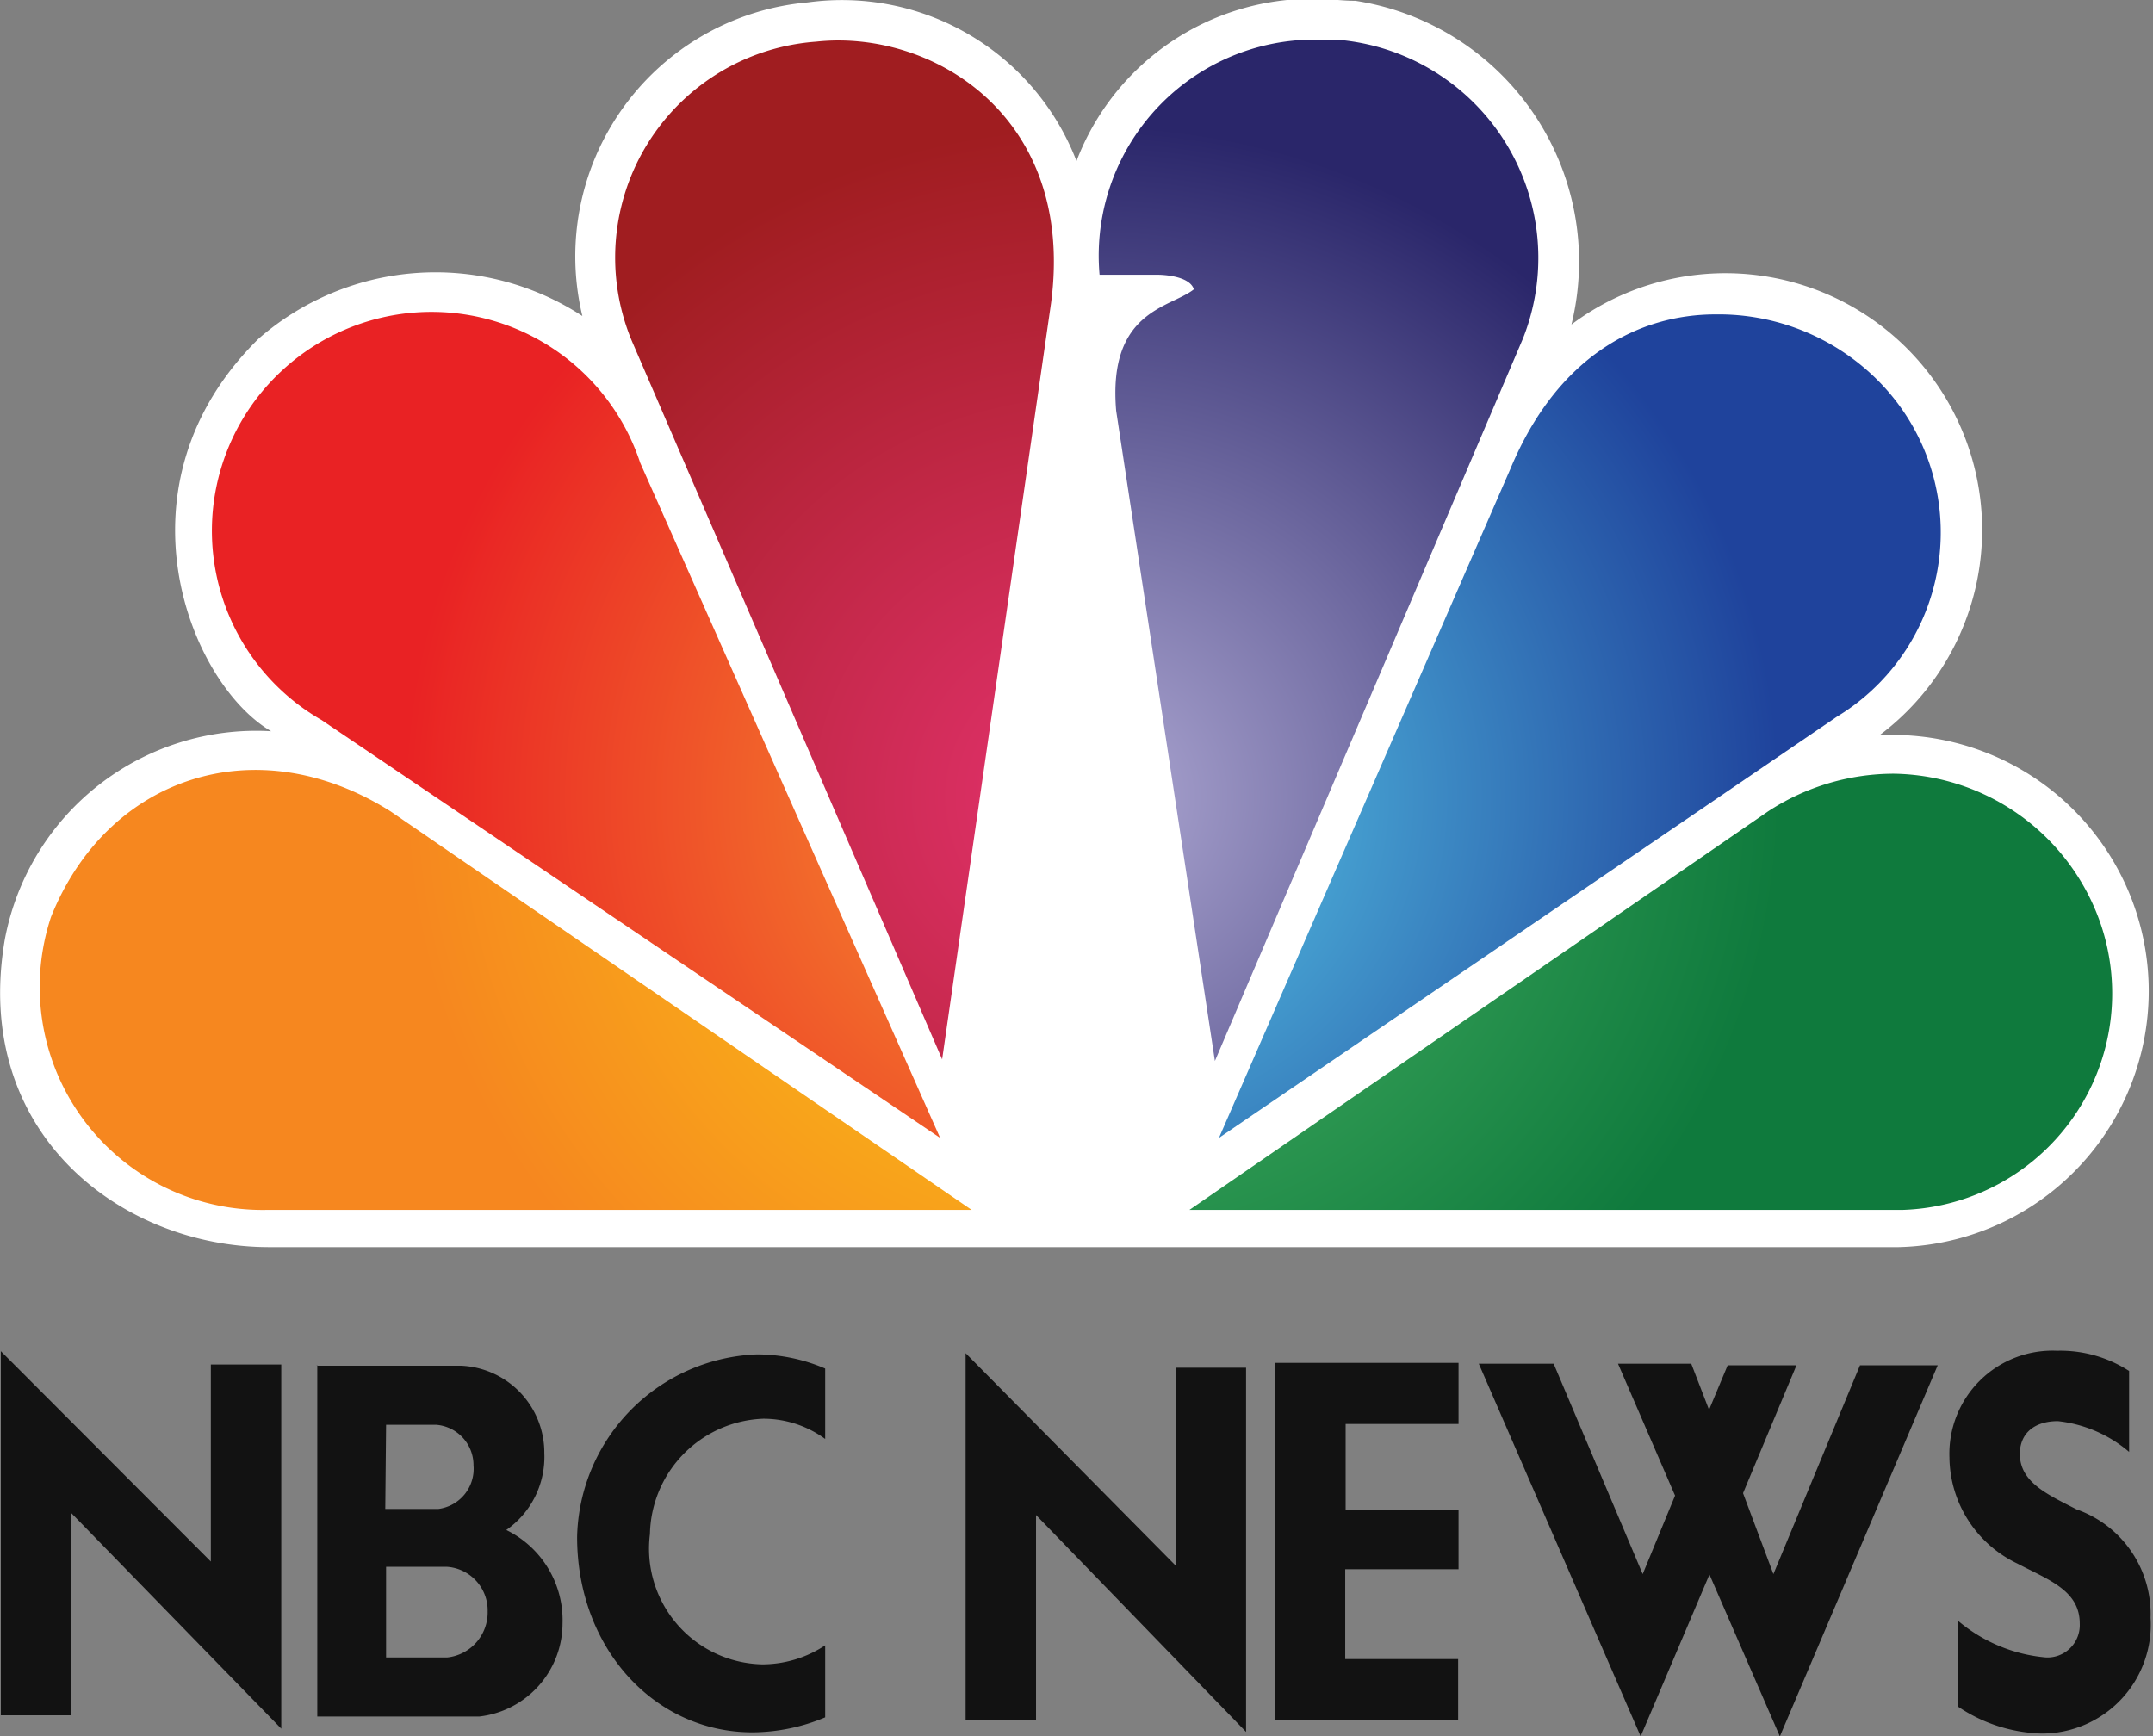<?xml version="1.0" encoding="UTF-8"?> <svg xmlns="http://www.w3.org/2000/svg" xmlns:xlink="http://www.w3.org/1999/xlink" id="Слой_1" data-name="Слой 1" viewBox="0 0 53.2 42.91"><rect x="0" y="0" width="53.2" height="42.91" fill="#808080" stroke="none"/> <defs> <style>.cls-1{fill:none;}.cls-2{clip-path:url(#clip-path);}.cls-3{fill:#fff;}.cls-4{fill:url(#Безымянный_градиент);}.cls-5{fill:url(#Безымянный_градиент_2);}.cls-6{fill:url(#Безымянный_градиент_3);}.cls-7{fill:url(#Безымянный_градиент_4);}.cls-8{fill:url(#Безымянный_градиент_5);}.cls-9{fill:url(#Безымянный_градиент_6);}.cls-10{fill:#121212;}</style> <clipPath id="clip-path" transform="translate(-0.61 -0.88)"> <rect class="cls-1" x="0.49" y="0.76" width="53.31" height="43.12"></rect> </clipPath> <radialGradient id="Безымянный_градиент" cx="-900.78" cy="617.89" r="1" gradientTransform="matrix(0, 16.56, 16.98, 0, -10464.15, 14937.51)" gradientUnits="userSpaceOnUse"> <stop offset="0" stop-color="#f89c30"></stop> <stop offset="1" stop-color="#e92224"></stop> </radialGradient> <radialGradient id="Безымянный_градиент_2" cx="-900.78" cy="617.89" r="1" gradientTransform="matrix(0, 16.56, 16.98, 0, -10464.15, 14937.51)" gradientUnits="userSpaceOnUse"> <stop offset="0" stop-color="#e4326e"></stop> <stop offset="1" stop-color="#a01d20"></stop> </radialGradient> <radialGradient id="Безымянный_градиент_3" cx="-900.78" cy="617.89" r="1" gradientTransform="matrix(0, 16.56, 16.98, 0, -10464.15, 14937.51)" gradientUnits="userSpaceOnUse"> <stop offset="0" stop-color="#ada7d2"></stop> <stop offset="1" stop-color="#2a266a"></stop> </radialGradient> <radialGradient id="Безымянный_градиент_4" cx="-900.78" cy="617.89" r="1" gradientTransform="matrix(0, 16.56, 16.98, 0, -10464.15, 14937.51)" gradientUnits="userSpaceOnUse"> <stop offset="0" stop-color="#5ad1ec"></stop> <stop offset="1" stop-color="#1f439c"></stop> </radialGradient> <radialGradient id="Безымянный_градиент_5" cx="-900.78" cy="617.89" r="1" gradientTransform="matrix(0, 16.56, 16.98, 0, -10464.09, 14937.51)" gradientUnits="userSpaceOnUse"> <stop offset="0" stop-color="#50ba69"></stop> <stop offset="1" stop-color="#0f7a3d"></stop> </radialGradient> <radialGradient id="Безымянный_градиент_6" cx="-900.78" cy="617.89" r="1" gradientTransform="matrix(0, 16.56, 16.98, 0, -10464.15, 14937.51)" gradientUnits="userSpaceOnUse"> <stop offset="0" stop-color="#fcd414"></stop> <stop offset="1" stop-color="#f6871f"></stop> </radialGradient> </defs> <g class="cls-2"> <path class="cls-3" d="M27.21,4.86A6.21,6.21,0,0,0,20.57.94,6.3,6.3,0,0,0,15,8.69a6.64,6.64,0,0,0-8,.56c-3.68,3.62-1.71,8.52.31,9.7A6.32,6.32,0,0,0,.73,24.09C-.1,28.9,3.63,31.7,7.26,31.7H47.52a6.33,6.33,0,1,0-.47-12.65A6.34,6.34,0,0,0,39.44,8.9a6.52,6.52,0,0,0-5.34-8c-.34,0-.66-.05-1-.05A6.23,6.23,0,0,0,27.21,4.86Z" transform="translate(-0.61 -0.88)"></path> <path class="cls-4" d="M7.62,10a5.39,5.39,0,0,0,.93,8.67L23.84,29,16.43,12.32A5.43,5.43,0,0,0,7.62,10Z" transform="translate(-0.61 -0.88)"></path> <path class="cls-5" d="M20.78,1.91A5.35,5.35,0,0,0,16.22,9.3l7.67,17.76L26.58,8.38C27.2,3.74,23.63,1.6,20.78,1.91Z" transform="translate(-0.61 -0.88)"></path> <path class="cls-6" d="M27.78,7.67h1.45s.77,0,.88.36c-.57.46-2.13.51-1.92,3l2.44,16.07L38.24,9.25a5.41,5.41,0,0,0-4.61-7.39l-.41,0A5.34,5.34,0,0,0,27.78,7.67Z" transform="translate(-0.61 -0.88)"></path> <path class="cls-7" d="M37.93,12.47,30.73,29,46,18.59a5.32,5.32,0,0,0,1-8.32,5.56,5.56,0,0,0-4-1.62C41.14,8.65,39.11,9.64,37.93,12.47Z" transform="translate(-0.61 -0.88)"></path> <path class="cls-8" d="M44.3,20.93,30,30.78H47.62a5.35,5.35,0,0,0,4.92-7A5.49,5.49,0,0,0,47.41,20,5.68,5.68,0,0,0,44.3,20.93Z" transform="translate(-0.61 -0.88)"></path> <path class="cls-9" d="M7.21,30.78H24.62L10.26,20.93c-3.32-2.09-7-.86-8.39,2.61A5.51,5.51,0,0,0,7.21,30.78Z" transform="translate(-0.61 -0.88)"></path> <path class="cls-10" d="M49,43.06V40.94a3.88,3.88,0,0,0,2.17.9A.8.8,0,0,0,52,41c0-.82-.78-1.08-1.54-1.48a2.94,2.94,0,0,1-1.68-2.62,2.55,2.55,0,0,1,2.66-2.64,3.13,3.13,0,0,1,1.78.5v2A3.25,3.25,0,0,0,51.46,36c-.58,0-.94.3-.94.81,0,.7.68,1,1.4,1.37a2.74,2.74,0,0,1,1.83,2.68,2.69,2.69,0,0,1-2.7,2.86A3.87,3.87,0,0,1,49,43.06Z" transform="translate(-0.61 -0.88)"></path> <path class="cls-10" d="M10.15,39.6h1.51a1.08,1.08,0,0,1,1,1.1,1.12,1.12,0,0,1-1,1.14H10.15Zm0-3.51h1.24a1,1,0,0,1,.92,1,1,1,0,0,1-.87,1.08H10.13Zm-1.7-1.47V43.3h4A2.32,2.32,0,0,0,14.51,41a2.48,2.48,0,0,0-1.39-2.31,2.2,2.2,0,0,0,.94-1.9A2.15,2.15,0,0,0,12,34.63H8.43" transform="translate(-0.61 -0.88)"></path> <path class="cls-10" d="M.63,34.27v9H2.37v-5l5.19,5.33v-9H5.82v4.87Z" transform="translate(-0.61 -0.88)"></path> <path class="cls-10" d="M14.87,38.86c0,2.76,1.92,4.83,4.33,4.83A4.69,4.69,0,0,0,21,43.32V41.54a2.82,2.82,0,0,1-1.56.47,2.86,2.86,0,0,1-2.77-3.22,2.91,2.91,0,0,1,2.8-2.85,2.59,2.59,0,0,1,1.53.5V34.7a4.29,4.29,0,0,0-1.68-.35A4.62,4.62,0,0,0,14.87,38.86Z" transform="translate(-0.61 -0.88)"></path> <path class="cls-10" d="M26.21,38.32l5.19,5.36v-9H29.66v4.89l-5.19-5.25v9.07h1.74Z" transform="translate(-0.61 -0.88)"></path> <path class="cls-10" d="M32.11,34.56h4.54v1.51H33.86v2.12h2.79v1.47h-2.8v2.22h2.79v1.5H32.11Z" transform="translate(-0.61 -0.88)"></path> <path class="cls-10" d="M37.15,34.58l4,9.21,1.7-4,1.74,4,3.9-9.17H46.57l-2.14,5.16-.75-2L45,34.62h-1.7l-.46,1.1-.44-1.14H40.59L42,37.84l-.8,1.94L39,34.58Z" transform="translate(-0.61 -0.88)"></path> </g> </svg> 